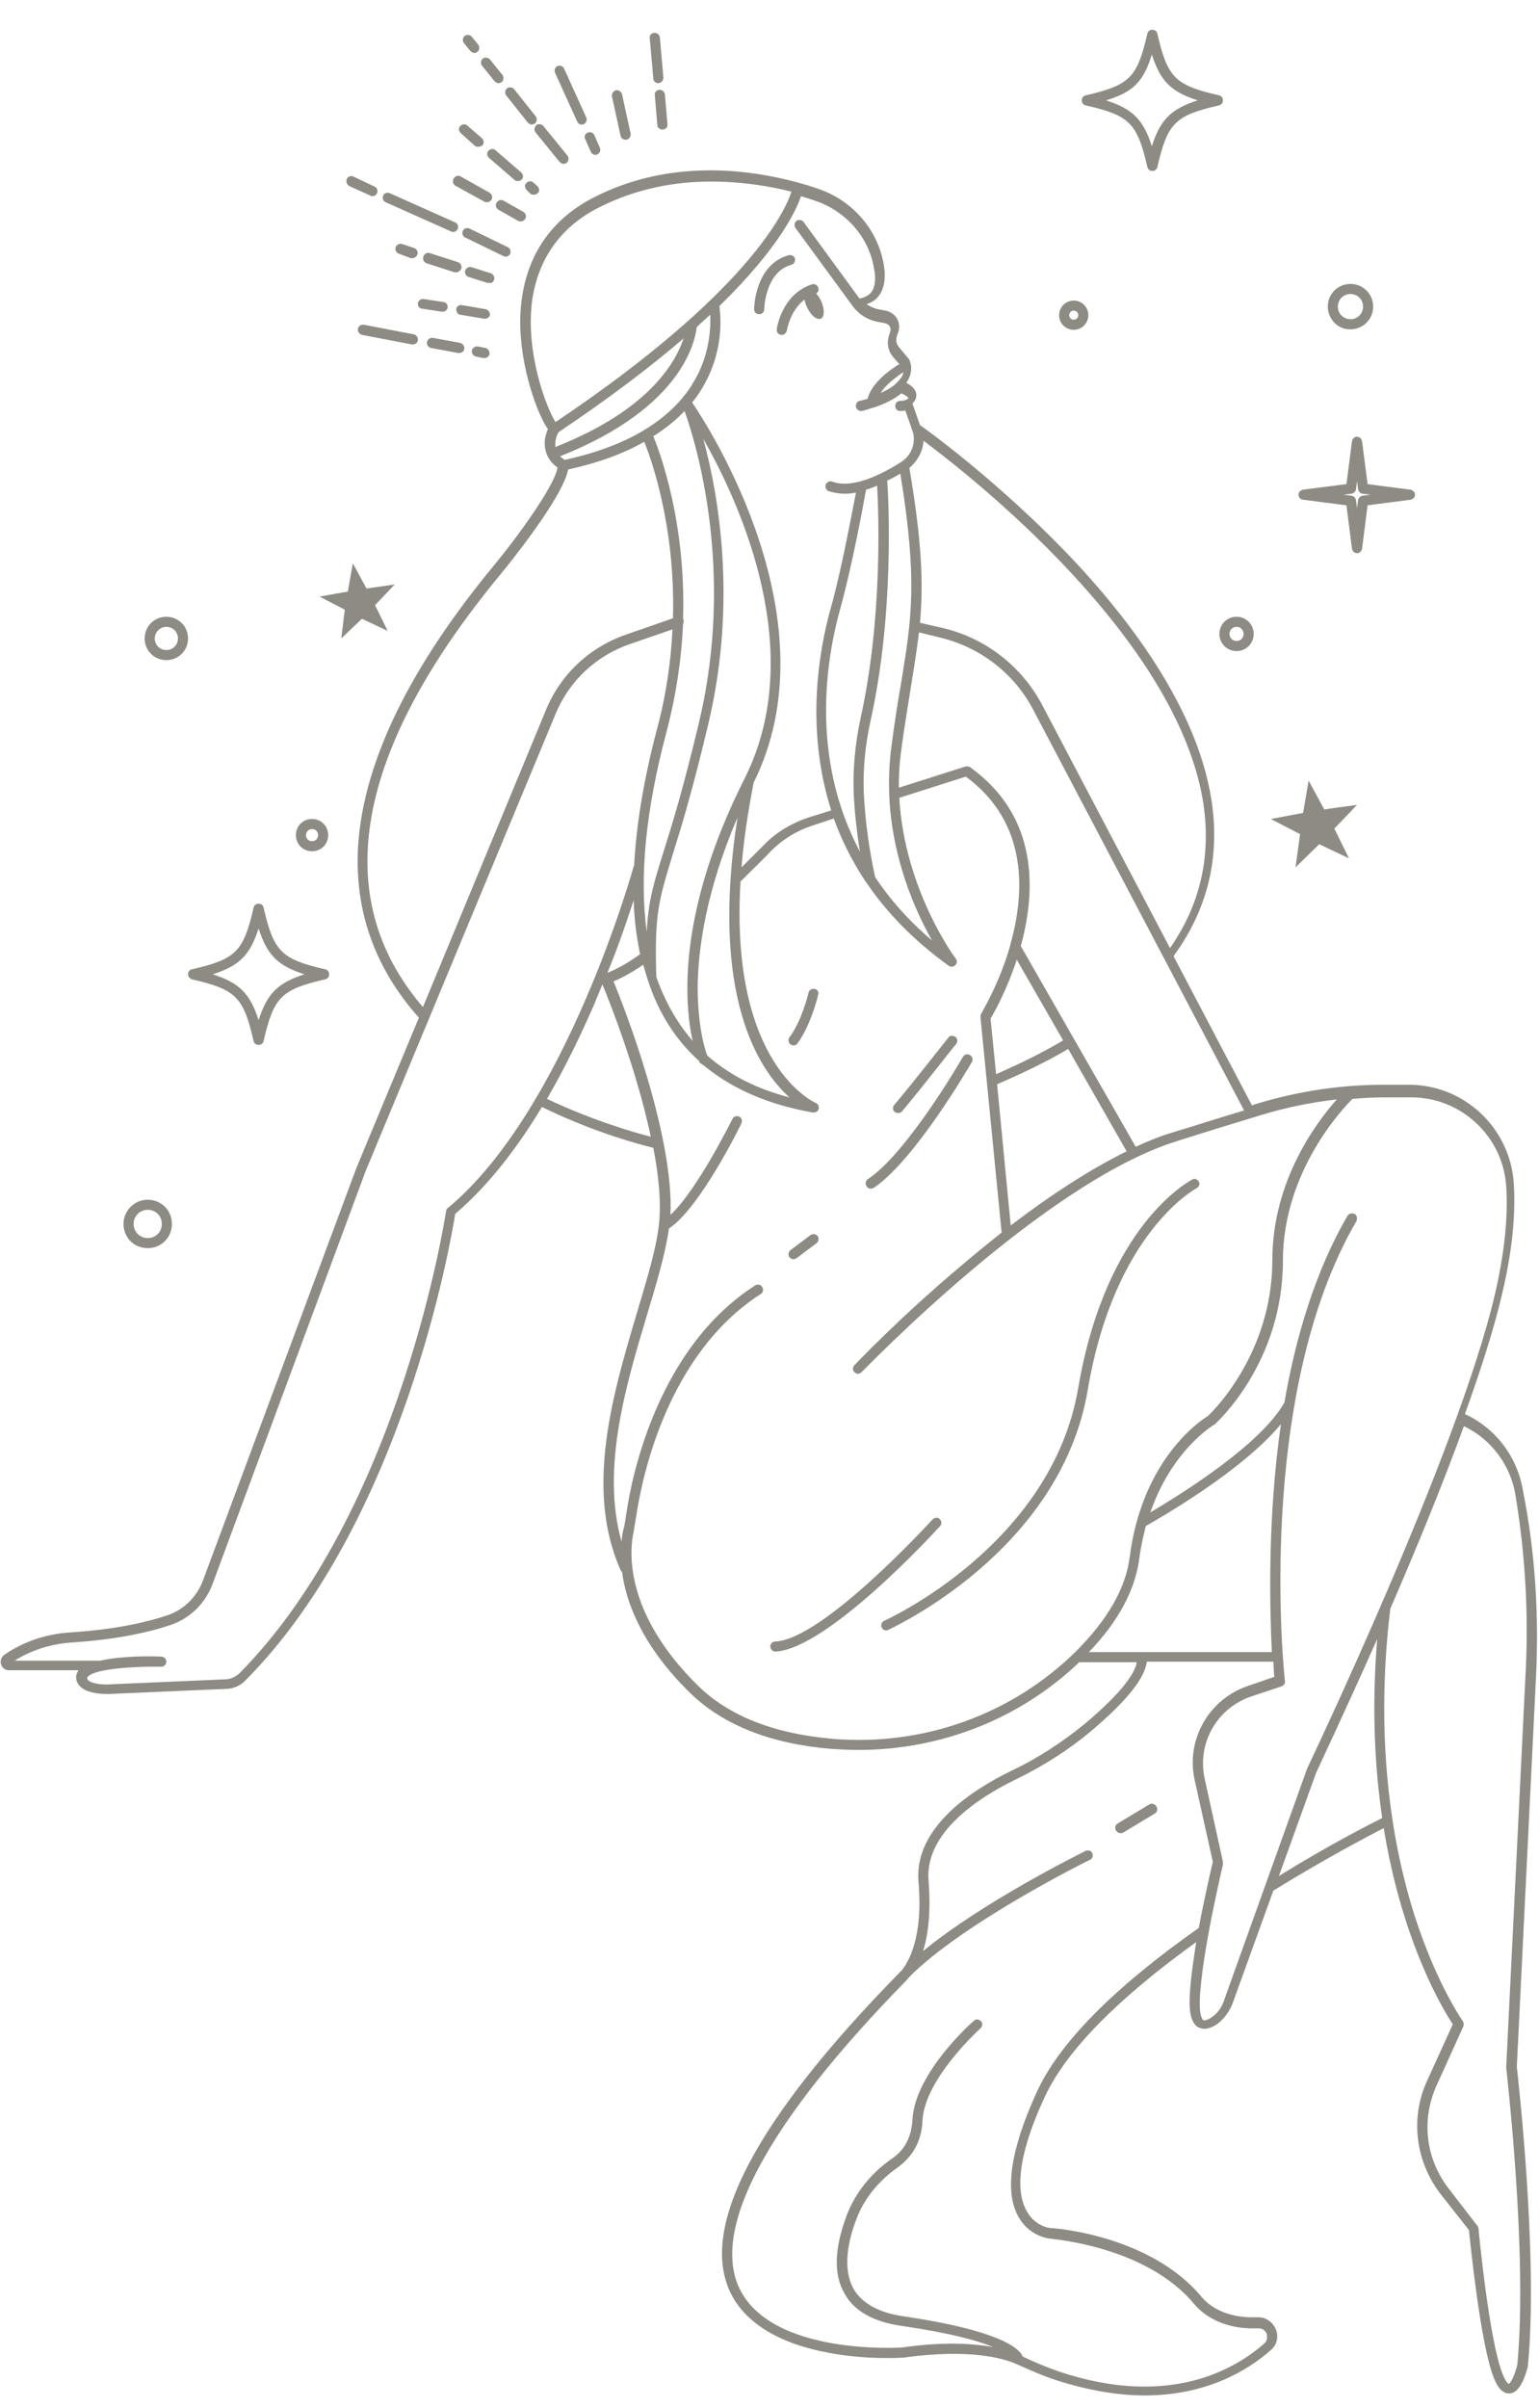 <?xml version="1.0" encoding="UTF-8" standalone="no"?><svg xmlns="http://www.w3.org/2000/svg" xmlns:xlink="http://www.w3.org/1999/xlink" fill="#000000" height="477.5" preserveAspectRatio="xMidYMid meet" version="1" viewBox="-0.1 0.0 305.3 477.5" width="305.3" zoomAndPan="magnify"><g id="change1_1"><path d="M129.1,0l0.3,3.1 M154,65.3c-0.1,0.5,0.3,1.1,0.9,1.1c0,0,0.1,0,0.1,0c0.5,0,0.9-0.4,1-0.9 c0,0,0.6-3.9,3.5-6.1c0.1,0.5,0.2,1,0.5,1.5c0.7,1.6,1.9,2.6,2.7,2.3s0.8-1.9,0.1-3.5c-0.3-0.6-0.6-1.1-1-1.5 c0.4-0.2,0.6-0.7,0.4-1.2c-0.2-0.5-0.7-0.8-1.3-0.6C155,58.4,154,65,154,65.3z M150.5,62.3C150.5,62.3,150.5,62.3,150.5,62.3 c0.6,0,1-0.4,1-1c0-0.1,0.2-7.4,5.4-8.8c0.5-0.1,0.8-0.7,0.7-1.2c-0.1-0.5-0.7-0.8-1.2-0.7c-6.7,1.8-6.9,10.3-6.9,10.7 C149.5,61.9,149.9,62.3,150.5,62.3z M237.3,235.6c0.5-0.3,0.7-0.9,0.4-1.3c-0.3-0.5-0.9-0.7-1.3-0.4c-0.7,0.4-17.1,9.1-22.6,41.3 c-5.3,31.2-38.1,46-38.5,46.2c-0.5,0.2-0.7,0.8-0.5,1.3c0.2,0.4,0.5,0.6,0.9,0.6c0.1,0,0.3,0,0.4-0.1c0.3-0.2,34.2-15.4,39.6-47.7 C221,244.3,237.1,235.7,237.3,235.6z M186.4,302.6c0.4-0.4,0.3-1-0.1-1.4c-0.4-0.4-1-0.3-1.4,0.1c-0.2,0.2-21.7,23.8-31.2,24.2 c-0.6,0-1,0.5-1,1c0,0.5,0.5,1,1,1c0,0,0,0,0,0C164.1,327,185.5,303.6,186.4,302.6z M172.7,235.7c0.2,0,0.4-0.1,0.6-0.2 c8.2-5.6,18.9-24.1,19.4-24.9c0.3-0.5,0.1-1.1-0.4-1.4c-0.5-0.3-1.1-0.1-1.4,0.4c-0.1,0.2-10.9,18.9-18.8,24.2 c-0.5,0.3-0.6,0.9-0.3,1.4C172,235.6,172.3,235.7,172.7,235.7z M157.3,249.7c0.2,0,0.4-0.1,0.6-0.2l4-3c0.4-0.3,0.5-1,0.2-1.4 c-0.3-0.4-1-0.5-1.4-0.2l-4,3c-0.4,0.3-0.5,1-0.2,1.4C156.7,249.5,157,249.7,157.3,249.7z M178.1,220.7c0.3,0,0.6-0.1,0.8-0.4 c3.4-4,10.6-13.3,10.7-13.3c0.3-0.4,0.3-1.1-0.2-1.4s-1.1-0.3-1.4,0.2c-0.1,0.1-7.3,9.3-10.7,13.3c-0.4,0.4-0.3,1.1,0.1,1.4 C177.6,220.6,177.8,220.7,178.1,220.7z M161.5,196.1c-0.5-0.1-1.1,0.2-1.2,0.7c0,0.1-1.4,5.8-3.8,8.9c-0.3,0.4-0.2,1.1,0.2,1.4 c0.2,0.1,0.4,0.2,0.6,0.2c0.3,0,0.6-0.1,0.8-0.4c2.6-3.5,4.1-9.4,4.1-9.7C162.4,196.8,162.1,196.2,161.5,196.1z M304.6,332.6 l-3.8,77.2c0.2,2,4.3,37.6,2.2,59.3c0,0,0,0.1,0,0.1c-0.4,1.6-1.5,5.3-3.6,5.4c-0.1,0-0.1,0-0.2,0c-1.5,0-2.5-1.8-3-3.2 c-2.6-6.5-4.6-26.4-4.9-29.2l-5.6-7.1c-5-6.5-6.1-15.1-2.7-22.5l5.1-11.2c-1.8-2.7-10-16.1-13.7-38.9c-3.1,1.6-11.7,6.1-21.9,12.4 l-8.1,22.4c-0.7,1.8-1.9,3.3-3.4,4.3c-0.9,0.5-1.6,0.7-2.2,0.7c-0.5,0-0.9-0.2-1.2-0.3c-1.3-0.8-1.8-2.6-1.7-5.8 c0.1-3.2,0.7-7.2,1.3-11.1c-15.7,11.3-25.8,21.6-30,30.6c-6.2,13.3-5.4,19.7-3.6,22.8c1.7,3,4.5,3.3,4.6,3.3 c0.8,0,19.9,1.4,30.1,13.7c2.2,2.6,5.9,4,9.9,4h1.3c1.6,0,2.9,1,3.5,2.4c0.6,1.5,0.2,3.1-1,4.1c-4.4,3.9-12.6,9-25,9 c-5.1,0-10.9-0.9-17.5-3c-2.8-0.9-5.4-2.1-7.9-3.2c0,0,0,0,0,0c0,0,0,0,0,0c-2.2-1-8.9-3.2-22.5-1.3c-0.3,0-6.9,0.5-14.5-0.9 c-10.1-1.8-17-6-19.9-12.2c-6-13,5.2-34.2,33.5-63.1c0,0,0,0,0,0c0.2-0.2,0.4-0.4,0.6-0.6c1.2-1.5,4.3-6.4,3.3-17.6 c-0.9-10.9,11.1-18.4,18.3-21.9c5.5-2.6,10.3-5.8,14.6-9.3c8.1-6.8,10.1-10.4,10.4-12.3H214c-11.7,11.2-27.4,17.4-43.8,17.4 c-1.8,0-3.6-0.1-5.3-0.2c-12.1-1-21.5-4.7-28.1-11.1c-9.5-9.3-12.7-17.9-13.5-24c-0.1-0.1-0.3-0.2-0.3-0.4 c-7.2-16.1-1.4-35.3,3.2-50.8c1.9-6.4,3.8-12.5,4.4-17.5c0.5-4.4,0-9.8-1.1-15.4c-2.5-0.6-11.7-3-22.1-8.1 c-4.8,8-10.6,15.6-17.2,21.2c-0.8,5.2-10.4,61.1-41.6,92.5c-1,1.1-2.5,1.7-4,1.7l-23,1c-0.1,0-0.3,0-0.7,0c-1.2,0-3.7-0.2-5-1.4 c-0.6-0.5-0.9-1.2-0.9-2c0-0.3,0.1-0.8,0.5-1.3H1.7c-0.8,0-1.4-0.5-1.6-1.2c-0.2-0.7,0.1-1.5,0.7-1.9c3.8-2.6,8.3-4.1,13-4.4 c9.5-0.6,15.8-2.2,19.3-3.4c3.3-1.1,5.9-3.7,7.1-7l30.4-81.7l12.4-29.8C74,191.7,70,180,71,166.9c1.3-16.3,10.3-34.7,26.9-54.8 c4.8-5.8,12.1-15.9,12.6-19.4c-1.3-0.9-2.1-2.1-2.4-3.5c-0.4-1.7,0.1-3.2,0.5-4.1c-1.9-2.6-5.6-12.1-5.5-21.7 c0.2-11.1,5.2-19.5,14.7-24.3c14.9-7.6,30.5-5.6,40.4-2.9c0,0,0,0,0,0c1.4,0.4,2.8,0.8,3.9,1.2c6.9,2.3,11.9,8.1,13.1,15 c0.5,2.7,0.1,4.9-1,6.3c-0.6,0.8-1.4,1.3-2.4,1.6c0.7,0.5,1.4,0.8,2.2,1l1.6,0.3c0.9,0.2,1.7,0.7,2.2,1.5c0.5,0.8,0.6,1.8,0.3,2.7 l-0.3,0.9c-0.2,0.7-0.1,1.5,0.4,2.1l2,2.4c0,0,0.1,0.1,0.1,0.2c0,0,0,0,0,0c0,0,0,0,0,0c0,0,0,0,0,0c0.1,0.2,0.8,1.7-0.1,3.6 c-0.1,0.3-0.3,0.6-0.5,0.9c1.1,0.6,2.3,1.6,1.9,3c-0.1,0.5-0.4,0.8-0.7,1.1l1.5,4.3c1.9,1.3,13.9,10.1,26.5,22.7 c12.6,12.6,28.2,31.8,31.3,51.5c1.8,11.4-0.7,21.8-7.5,31.1l15.4,29.3c0.1,0.1,0.1,0.2,0.1,0.3c0.3-0.1,0.6-0.2,0.9-0.3 c8.2-2.5,16.7-3.8,25.3-3.8h5c11,0,20.1,8.6,20.8,19.6c0.4,6.5-0.4,13.9-2.4,22.2c-1.6,6.8-4.2,14.9-7.3,23.5 c6.1,2.8,10.4,8.5,11.5,15.1C304.5,308,305.2,320.4,304.6,332.6z M223.4,228.3L211.8,208c-4.2,2.5-9,4.8-14.1,7l2.7,28 C208.8,236.6,216.5,231.7,223.4,228.3z M197.5,213c4.8-2.1,9.3-4.3,13.3-6.7l-9.2-16c-2,6.1-4.5,10.5-5.2,11.7L197.5,213z M232.7,224.5c5.3-1.6,9.9-3.1,14-4.3l-41.8-79.4c-3.8-7.3-10.6-12.5-18.6-14.4l-4.1-1c-0.4,3.3-0.9,6.5-1.5,10.2 c-0.6,3.9-1.4,8.4-2.1,13.8c-0.3,2.3-0.4,4.6-0.4,6.8l13.2-4.2c0.3-0.1,0.6,0,0.9,0.1c13.7,9.8,13.1,24.6,10.1,35.5l22.8,39.8 C227.8,226.2,230.3,225.2,232.7,224.5z M170.5,168.9c-0.6-3.6-1-7.2-1.2-10.7c-0.3-5.2,0.2-10.5,1.3-15.7 c4.4-19.8,3.6-40.7,3.3-46.2c-0.7,0.3-1.4,0.6-2.2,0.8c-0.5,2.9-2.9,15.8-5.2,23.9C163.9,130.5,160.5,150.1,170.5,168.9z M184.8,186.5c-3.3-5.8-8-16.3-8.5-28.9c0-0.1,0-0.1,0-0.2c-0.1-2.7,0-5.4,0.3-8.3c0.7-5.5,1.4-10,2.1-13.9 c2-12.4,3.3-19.9-0.2-41.3c-0.8,0.5-1.7,1-2.6,1.4c0.3,4.1,1.4,26.5-3.3,47.6c-1.1,5-1.6,10.1-1.3,15.2c0.3,5,1,10.3,2.2,15.8 C176.4,178.3,180.1,182.5,184.8,186.5z M183.1,87.4c-0.1,2.1-1.2,4-2.8,5.4c2.5,14.7,2.8,23.1,2.1,30.7l4.4,1 c8.6,2,15.8,7.6,19.9,15.4l25.3,48.1c6-8.6,8.2-18.2,6.6-28.8C233.4,126.3,192.1,94.1,183.1,87.4z M174.6,77.9 c1.5-0.6,2.5-1.3,3.2-2c0,0,0,0,0,0c0.5-0.5,0.9-1,1.1-1.4c0.1-0.3,0.2-0.5,0.2-0.7C177.6,74.8,175.6,76.3,174.6,77.9z M142.6,60.7 c0.3,2.1,1,9.4-3.8,16.9c-0.5,0.8-1,1.5-1.6,2.2c3.6,5.3,28.1,43.5,12.2,75.4c-1.2,6.2-2,11.7-2.4,16.8c1.9-1.9,3.4-3.4,4.5-4.5 c2.4-2.5,5.5-4.3,8.8-5.4l4.5-1.4c-5.2-16.3-2.4-31.9-0.1-40.1c2.1-7.4,4.2-18.9,5-22.9c-0.7,0.1-1.4,0.2-2.2,0.2 c-1.1,0-2.2-0.2-3.2-0.5c-0.5-0.2-0.8-0.8-0.6-1.3c0.2-0.5,0.8-0.8,1.3-0.6c4.2,1.6,10.4-1.8,13.7-3.9c2-1.3,2.9-3.7,2.3-5.9 l-1.5-4.3c-0.5,0.1-0.9,0.1-1,0.1c-0.6,0-1-0.4-1-1c0-0.6,0.4-1,1-1c0.5,0,1.5-0.2,1.6-0.6c-0.1-0.2-0.7-0.6-1.4-0.9 c-1.3,1.1-3.1,2-5.4,2.8c0,0-0.1,0-0.1,0c-0.7,0.2-1.5,0.5-2.3,0.7c-0.1,0-0.2,0-0.2,0c-0.4,0-0.9-0.3-1-0.8 c-0.1-0.5,0.2-1.1,0.7-1.2c0.6-0.1,1.1-0.3,1.6-0.4c0.8-3.2,4.5-5.8,6.3-6.9l-1.3-1.5c-0.9-1.1-1.2-2.6-0.8-4l0.3-0.9 c0.1-0.4,0.1-0.7-0.1-1.1c-0.2-0.3-0.5-0.5-0.9-0.6l-1.6-0.3c-1.9-0.4-3.5-1.4-4.7-2.9l-11.5-15.7c-0.3-0.4-0.2-1.1,0.2-1.4 c0.4-0.3,1.1-0.2,1.4,0.2l11.1,15.2c1-0.2,1.8-0.6,2.3-1.2c0.8-1,1-2.6,0.6-4.7c-1-6.2-5.5-11.4-11.7-13.5c-0.9-0.3-1.8-0.6-2.8-0.9 C158,41.3,154.8,48.8,142.6,60.7z M120.4,192.9c1.8-0.7,4-1.9,6.5-3.7c-0.1-0.3-0.2-0.6-0.2-0.9c-0.6-3.1-1-6.3-1.1-9.8 C124.4,182.2,122.7,187.3,120.4,192.9z M132.1,145.2c-4.1,15.4-5.4,28.7-3.9,39.6c0.3-6.1,1.3-9.4,3.3-15.8c1.7-5.4,4-12.8,7.1-25.9 c7.1-29.9-0.6-55.2-2.9-61.6c-1.8,1.9-3.8,3.5-6.2,5c1.4,3.4,6.5,17.3,5.9,36.2c0,0.1,0.1,0.1,0.1,0.2c0.1,0.3,0,0.6-0.1,0.9 C135.1,130.4,134.1,137.6,132.1,145.2z M110.4,88.5c18.4-7.3,23.6-16.8,25.1-21.4c-6.4,5.5-14.5,11.7-24.8,18.6 c-0.3,0.5-0.8,1.7-0.6,3C110.2,88.6,110.3,88.6,110.4,88.5z M135.2,79C135.2,79,135.2,79,135.2,79c0.7-0.9,1.4-1.7,1.9-2.6 c3.6-5.6,3.8-11.2,3.7-14c-0.9,0.8-1.8,1.6-2.7,2.5c-0.3,2.7-2.8,15.9-26.9,25.5c-0.1,0-0.1,0-0.2,0c0.2,0.3,0.5,0.5,0.9,0.8 C122.5,88.9,130.3,84.8,135.2,79z M137.3,206.4c-1.7-7.7-3-25.6,10.3-52c12.6-25-0.8-54.4-8.2-67.4c3,10.9,6.8,32.3,1,56.6 c-3.1,13.1-5.4,20.6-7.1,26c-2.7,8.9-3.6,11.6-3.2,24.1C131.8,198.6,134.2,202.8,137.3,206.4z M156.5,217.6 c-6.1-5.5-15.8-20.1-10.3-55.5c-6.3,14.7-7.8,26.1-7.9,33.5c0,7.5,1.3,12.2,1.9,13.7C144.5,213.1,149.9,215.9,156.5,217.6z M110.1,83.7c38.3-25.7,45.6-41.9,46.8-45.7C152.5,36.9,147,36,141,36c-7,0-14.7,1.3-22.2,5.1c-7.6,3.8-12,10-13.3,18.2 C104,69.9,108.4,81.1,110.1,83.7z M83.8,199.7l24.4-58.9c2.9-7.1,8.7-12.5,16-15l9.2-3.2c0.5-18-4.2-31.3-5.7-35 c-4.2,2.4-9.2,4.2-15.1,5.5c-1,5.5-11.8,18.8-13.1,20.4C70.3,148.7,65,177.8,83.8,199.7z M125.6,171.8c0,0,0-0.1,0.1-0.1 c0.4-8.1,1.9-17.1,4.5-27c1.9-7,2.8-13.7,3.1-19.9l-8.4,2.9c-6.7,2.3-12.1,7.3-14.8,13.9L85,202c0,0,0,0,0,0l-12.6,30.3L42.1,314 c-1.4,3.9-4.5,6.9-8.3,8.2c-5.3,1.8-12,3-19.8,3.5c-4,0.3-7.9,1.5-11.2,3.6h17c4.3-1,10.5-0.9,12.1-0.8c0.6,0,1,0.5,1,1 c0,0.6-0.5,1-1,1c-4.7-0.1-12.8,0.3-14.5,1.9c-0.2,0.2-0.2,0.2-0.2,0.3c0,0.2,0.1,0.4,0.2,0.5c0.8,0.7,3,0.9,4.2,0.8l23-1 c1,0,2-0.5,2.7-1.1c32.1-32.3,41-91.2,41.1-91.8c0-0.2,0.2-0.5,0.4-0.6C112.2,220,125.5,172.2,125.6,171.8z M129,225.4 c-2.8-13.3-8.3-27.1-9.6-30.2c-0.5,1.3-1.1,2.6-1.6,3.9c-2.5,5.7-5.6,12.3-9.4,18.8C117.5,222.2,125.8,224.6,129,225.4z M213.3,327.5c6.3-6.3,9.9-12.5,10.7-18.7c2.5-19.6,14.2-27.2,15.5-28c1-0.9,12.8-12.5,12.8-30.9c0-15.8,8.8-27.4,12.8-31.9 c-5.1,0.6-10.1,1.6-15,3.1c-4.6,1.4-10.2,3.1-16.8,5.2c-26.5,8.3-62.1,45.5-62.5,45.8c-0.4,0.4-1,0.4-1.4,0c-0.4-0.4-0.4-1,0-1.4 c0.1-0.1,9.1-9.6,21.4-19.9c2.7-2.3,5.3-4.4,7.8-6.4l-4.2-42.7c0-0.2,0-0.4,0.1-0.6c0-0.1,3.6-5.9,5.8-13.6c0,0,0,0,0-0.1 c2.9-10.2,3.7-24.2-8.8-33.4l-13.2,4.2c1,18.2,11.1,31.8,11.2,31.9c0.3,0.4,0.3,0.9-0.1,1.3c-0.2,0.2-0.5,0.3-0.7,0.3 c-0.2,0-0.4-0.1-0.6-0.2c-7.1-5.1-12.5-10.8-16.4-16.6c0,0,0-0.1-0.1-0.1c-2.7-4.1-4.8-8.3-6.3-12.5l-4.5,1.5c-3,1-5.7,2.7-7.9,4.9 c-1.3,1.4-3.5,3.5-6.1,6.1c-2.2,36.4,14.7,43.8,14.9,43.9c0.5,0.2,0.7,0.7,0.6,1.2c-0.1,0.4-0.5,0.7-1,0.7c-0.1,0-0.1,0-0.2,0 c-9-1.6-16.2-4.8-21.8-9.5c-0.3-0.1-0.6-0.3-0.7-0.6c0,0,0-0.1,0-0.1c-4.7-4.2-8.1-9.6-10.2-16.1c0,0,0,0,0,0c-0.3-1-0.6-1.9-0.9-3 c-2.2,1.5-4.2,2.6-5.9,3.3c2.2,5.3,12,30.5,11.3,46.3c5.4-5,12.2-18.9,12.3-19c0.2-0.5,0.8-0.7,1.3-0.5c0.5,0.2,0.7,0.8,0.5,1.3 c-0.3,0.7-8.3,16.9-14.4,20.9c-0.7,5-2.5,11-4.4,17.3c-4.1,13.7-9.1,30.3-5,44.8c0.1-1.1,0.2-1.9,0.4-2.5c0.3-1.1,0.4-2.3,0.6-3.4 c1.1-7.4,6.3-32.6,25.5-44.9c0.5-0.3,1.1-0.2,1.4,0.3s0.2,1.1-0.3,1.4c-18.5,11.9-23.5,36.3-24.6,43.5c-0.2,1.1-0.4,2.4-0.6,3.6 c-0.8,3.5-2.1,15.9,12.7,30.5c6.2,6.1,15.2,9.6,26.8,10.6C183,346.3,200.6,340,213.3,327.5z M254,282.4c-7.7,9.3-24,18.6-26.8,20.2 c-0.5,2-1,4.1-1.3,6.5c-0.8,6.1-4.1,12.4-10,18.5h36.3C251.8,318.8,251.3,301.3,254,282.4z M237.7,382.3c1.2-6.3,2.5-11.9,2.8-13.1 l-3.6-16.2c-1.8-8,2.8-16.1,10.6-18.7l5.2-1.8c-0.1-0.6-0.1-1.6-0.2-3h-25.1c-0.4,3.3-4,7.8-11.1,13.8c-4.3,3.6-9.4,6.9-15,9.6 c-6.8,3.3-18,10.3-17.2,20c0.5,6.4-0.1,10.9-1.1,14c11.9-9.8,31.3-19.4,32.3-19.9c0.5-0.2,1.1,0,1.3,0.5s0,1.1-0.5,1.3 c-0.3,0.1-25.2,12.5-35.8,23.2c-0.3,0.4-0.6,0.7-0.7,0.8c-27.2,27.8-38.6,48.8-33.1,60.8c6.3,13.6,32.1,11.9,32.3,11.9 c8.3-1.2,14.1-0.8,18.1-0.1c-3.1-1.3-8.6-2.8-18.2-4.2c-5.5-0.8-9.3-2.9-11.2-6.3c-2.3-3.8-2.1-9.1,0.4-15.7c1.7-4.4,4.8-8.3,9-11.2 c2.5-1.7,3.8-4.3,4-7.6c0.4-9.2,11.7-19.3,12.2-19.7c0.4-0.4,1-0.3,1.4,0.1c0.4,0.4,0.3,1-0.1,1.4c-0.1,0.1-11.1,10-11.5,18.3 c-0.2,5-2.8,7.7-4.8,9.2c-3.9,2.7-6.8,6.3-8.3,10.3c-1.6,4.1-2.9,9.9-0.5,14c1.7,2.8,5,4.6,9.8,5.3c19,2.8,23,6.3,23.7,8 c2.3,1.1,4.7,2.1,7.3,3c21.6,7.2,34.7-0.4,40.6-5.6c0.8-0.7,0.5-1.6,0.5-1.9c-0.2-0.5-0.7-1.1-1.6-1.1h-1.3c-4.6,0-8.8-1.7-11.4-4.7 c-9.6-11.7-28.5-13-28.7-13.1c-0.2,0-4-0.4-6.2-4.2c-2.9-5-1.7-13.3,3.5-24.7C209.9,405.2,220.8,394.2,237.7,382.3z M259.2,350.7 c0.3-0.7,29.7-62.1,37.2-93.8c1.9-8.1,2.7-15.4,2.3-21.6c-0.6-9.9-8.9-17.7-18.8-17.7h-5c-2.2,0-4.4,0.1-6.7,0.3 c-1.8,1.8-13.8,14.3-13.8,32.1c0,20.1-13,32-13.6,32.5c-0.1,0-0.1,0.1-0.2,0.1c-0.1,0.1-8.2,4.9-12.5,17.3 c5.9-3.5,21.8-13.3,26.6-21.8c2.2-12.8,6.1-26,12.5-37c0.3-0.5,0.9-0.6,1.4-0.4c0.5,0.3,0.6,0.9,0.4,1.4 c-20.3,34.8-14.3,90.6-14.2,91.2c0.1,0.5-0.2,0.9-0.7,1.1l-6,2c-6.8,2.3-10.8,9.3-9.2,16.4l3.6,16.4c0,0.1,0,0.3,0,0.5 c0,0.2-4.2,17.4-4.6,26.9c-0.1,3.3,0.6,3.9,0.7,4c0.2,0.1,0.7,0,1.4-0.4c1.1-0.7,2.1-1.8,2.6-3.2L259.2,350.7z M274.1,360.5 c-1.5-10.1-2.1-22-1-35.5c-6.7,15.1-12,26.2-12.1,26.5l-7.4,20.5C263.6,365.8,271.9,361.6,274.1,360.5z M300.5,296.3 c-1-5.9-4.9-11-10.2-13.5c-4.4,12.1-9.7,24.9-14.6,36.2c-3.3,27.4,0.8,48.2,4.8,60.8c4.4,13.7,9.6,21,9.6,21c0.2,0.3,0.2,0.7,0.1,1 l-5.3,11.7c-3.1,6.8-2.2,14.6,2.4,20.5l5.7,7.4c0.1,0.2,0.2,0.3,0.2,0.5c0,0.2,2.1,22.3,4.8,28.9c0.7,1.8,1.2,1.9,1.2,1.9 c0.4-0.1,1.3-2,1.7-3.8c2.1-22.1-2.2-58.6-2.2-58.9c0-0.1,0-0.1,0-0.2l3.8-77.2C303.2,320.4,302.5,308.2,300.5,296.3z M227.9,357.8 l-6.3,3.8c-0.5,0.3-0.6,0.9-0.3,1.4c0.2,0.3,0.5,0.5,0.9,0.5c0.2,0,0.4,0,0.5-0.1l6.3-3.8c0.5-0.3,0.6-0.9,0.3-1.4 S228.3,357.5,227.9,357.8z M130.7,17.8c-0.6,0.1-1,0.5-0.9,1.1l0.5,5.9c0,0.5,0.5,0.9,1,0.9c0,0,0.1,0,0.1,0c0.6-0.1,1-0.5,0.9-1.1 l-0.5-5.9C131.7,18.2,131.3,17.8,130.7,17.8z M130.5,16.5C130.5,16.5,130.5,16.5,130.5,16.5c0.6-0.1,1-0.5,1-1.1l-0.7-8 c-0.1-0.5-0.5-0.9-1.1-0.9c-0.6,0.1-1,0.5-0.9,1.1l0.7,8C129.5,16.1,130,16.5,130.5,16.5z M123,26.9c0.1,0.5,0.5,0.8,1,0.8 c0.1,0,0.1,0,0.2,0c0.5-0.1,0.9-0.7,0.8-1.2l-1.7-7.8c-0.1-0.5-0.7-0.9-1.2-0.8c-0.5,0.1-0.9,0.7-0.8,1.2L123,26.9z M116,27.6 l1.1,2.5c0.2,0.4,0.5,0.6,0.9,0.6c0.1,0,0.3,0,0.4-0.1c0.5-0.2,0.7-0.8,0.5-1.3l-1.1-2.5c-0.2-0.5-0.8-0.7-1.3-0.5 C116,26.5,115.7,27.1,116,27.6z M114.4,24.1c0.2,0.4,0.5,0.6,0.9,0.6c0.1,0,0.3,0,0.4-0.1c0.5-0.2,0.7-0.8,0.5-1.3l-4.4-9.7 c-0.2-0.5-0.8-0.7-1.3-0.5c-0.5,0.2-0.7,0.8-0.5,1.3L114.4,24.1z M106.1,26.2l4.8,5.9c0.2,0.2,0.5,0.4,0.8,0.4 c0.2,0,0.4-0.1,0.6-0.2c0.4-0.3,0.5-1,0.2-1.4l-4.8-5.9c-0.3-0.4-1-0.5-1.4-0.2C105.9,25.2,105.8,25.8,106.1,26.2z M104.6,24.3 c0.2,0.2,0.5,0.4,0.8,0.4c0.2,0,0.4-0.1,0.6-0.2c0.4-0.3,0.5-1,0.2-1.4l-4.3-5.4c-0.3-0.4-1-0.5-1.4-0.2c-0.4,0.3-0.5,1-0.2,1.4 L104.6,24.3z M98,16.1c0.2,0.2,0.5,0.4,0.8,0.4c0.2,0,0.4-0.1,0.6-0.2c0.4-0.3,0.5-1,0.2-1.4l-2.5-3.1c-0.3-0.4-1-0.5-1.4-0.2 c-0.4,0.3-0.5,1-0.2,1.4L98,16.1z M93.2,10.1c0.2,0.2,0.5,0.4,0.8,0.4c0.2,0,0.4-0.1,0.6-0.2c0.4-0.3,0.5-1,0.2-1.4l-1.3-1.6 c-0.3-0.4-1-0.5-1.4-0.2c-0.4,0.3-0.5,1-0.2,1.4L93.2,10.1z M105.1,38.4c0.2,0.2,0.4,0.2,0.7,0.2c0.3,0,0.6-0.1,0.8-0.3 c0.4-0.4,0.3-1-0.1-1.4l-0.8-0.7c-0.4-0.4-1-0.3-1.4,0.1c-0.4,0.4-0.3,1,0.1,1.4L105.1,38.4z M102.6,35.9c0.3,0,0.6-0.1,0.8-0.3 c0.4-0.4,0.3-1-0.1-1.4l-5.1-4.4c-0.4-0.4-1-0.3-1.4,0.1c-0.4,0.4-0.3,1,0.1,1.4l5.1,4.4C102.2,35.9,102.4,35.9,102.6,35.9z M94.1,28.9c0.2,0.2,0.4,0.2,0.7,0.2c0.3,0,0.6-0.1,0.8-0.3c0.4-0.4,0.3-1-0.1-1.4l-2.9-2.5c-0.4-0.4-1-0.3-1.4,0.1 c-0.4,0.4-0.3,1,0.1,1.4L94.1,28.9z M103.2,43.9c0.4,0,0.7-0.2,0.9-0.5c0.3-0.5,0.1-1.1-0.4-1.4l-3.9-2.2c-0.5-0.3-1.1-0.1-1.4,0.4 c-0.3,0.5-0.1,1.1,0.4,1.4l3.9,2.2C102.9,43.9,103,43.9,103.2,43.9z M90.2,36.8L96,40c0.2,0.1,0.3,0.1,0.5,0.1 c0.4,0,0.7-0.2,0.9-0.5c0.3-0.5,0.1-1.1-0.4-1.4l-5.7-3.2c-0.5-0.3-1.1-0.1-1.4,0.4C89.6,35.9,89.8,36.6,90.2,36.8z M76.4,40.1 l13,5.8c0.1,0.1,0.3,0.1,0.4,0.1c0.4,0,0.7-0.2,0.9-0.6c0.2-0.5,0-1.1-0.5-1.3l-13-5.8c-0.5-0.2-1.1,0-1.3,0.5 C75.7,39.3,75.9,39.9,76.4,40.1z M69.2,36.9l4.2,1.9c0.1,0.1,0.3,0.1,0.4,0.1c0.4,0,0.7-0.2,0.9-0.6c0.2-0.5,0-1.1-0.5-1.3L70,35 c-0.5-0.2-1.1,0-1.3,0.5S68.7,36.6,69.2,36.9z M97.9,55.5c0.2-0.5-0.1-1.1-0.6-1.3L93.5,53c-0.5-0.2-1.1,0.1-1.3,0.6 c-0.2,0.5,0.1,1.1,0.6,1.3l3.8,1.2c0.1,0,0.2,0,0.3,0C97.4,56.2,97.8,55.9,97.9,55.5z M84.5,52.2l5.6,1.8c0.1,0,0.2,0,0.3,0 c0.4,0,0.8-0.3,1-0.7c0.2-0.5-0.1-1.1-0.6-1.3l-5.6-1.8c-0.5-0.2-1.1,0.1-1.3,0.6C83.7,51.5,84,52,84.5,52.2z M81.4,51.2 c0.1,0,0.2,0,0.3,0c0.4,0,0.8-0.3,1-0.7c0.2-0.5-0.1-1.1-0.6-1.3l-2.4-0.8c-0.5-0.2-1.1,0.1-1.3,0.6c-0.2,0.5,0.1,1.1,0.6,1.3 L81.4,51.2z M96.2,61.3l-4.7-0.8c-0.5-0.1-1.1,0.3-1.1,0.8s0.3,1.1,0.8,1.1l4.7,0.8c0.1,0,0.1,0,0.2,0c0.5,0,0.9-0.3,1-0.8 C97.1,61.9,96.7,61.4,96.2,61.3z M82.8,60.1c-0.1,0.5,0.3,1.1,0.8,1.1l3.9,0.6c0.1,0,0.1,0,0.2,0c0.5,0,0.9-0.3,1-0.8 c0.1-0.5-0.3-1.1-0.8-1.1l-3.9-0.6C83.4,59.2,82.9,59.6,82.8,60.1z M94.7,68.7c-0.5-0.1-1.1,0.3-1.2,0.8c-0.1,0.5,0.3,1.1,0.8,1.2 l1.5,0.3c0.1,0,0.1,0,0.2,0c0.5,0,0.9-0.3,1-0.8c0.1-0.5-0.3-1.1-0.8-1.2L94.7,68.7z M85.4,69l5.4,1c0.1,0,0.1,0,0.2,0 c0.5,0,0.9-0.3,1-0.8c0.1-0.5-0.3-1.1-0.8-1.2l-5.4-1c-0.5-0.1-1.1,0.3-1.2,0.8C84.5,68.4,84.9,68.9,85.4,69z M70.9,65.2 c-0.1,0.5,0.3,1.1,0.8,1.2l9.9,1.9c0.1,0,0.1,0,0.2,0c0.5,0,0.9-0.3,1-0.8c0.1-0.5-0.3-1.1-0.8-1.2l-9.9-1.9 C71.5,64.3,71,64.7,70.9,65.2z M100.2,50.9c0.4,0,0.7-0.2,0.9-0.6c0.2-0.5,0-1.1-0.5-1.3l-7.6-3.7c-0.5-0.2-1.1,0-1.3,0.5 c-0.2,0.5,0,1.1,0.5,1.3l7.6,3.7C99.9,50.8,100.1,50.9,100.2,50.9z M256.9,172l4.7-4.6l5.9,2.8l-2.9-5.9l4.5-4.7l-6.5,0.9l-3.1-5.7 l-1.1,6.4l-6.4,1.2l5.8,3L256.9,172z M67.6,126.6l4.1-3.9l5.1,2.4l-2.5-5.1l3.9-4.1l-5.6,0.8l-2.7-5l-1,5.6l-5.6,1l5,2.6L67.6,126.6 z M214.5,19.9c0-0.5,0.3-0.9,0.8-1c8.7-2,10.2-3.5,12.2-12.2c0.1-0.5,0.5-0.8,1-0.8s0.9,0.3,1,0.8c2,8.7,3.5,10.2,12.2,12.2 c0.5,0.1,0.8,0.5,0.8,1s-0.3,0.9-0.8,1c-8.7,2-10.2,3.5-12.2,12.2c-0.1,0.5-0.5,0.8-1,0.8s-0.9-0.3-1-0.8c-2-8.7-3.5-10.2-12.2-12.2 C214.8,20.8,214.5,20.4,214.5,19.9z M219.3,19.9c5.3,1.7,7.4,3.8,9.1,9.1c1.7-5.3,3.8-7.4,9.1-9.1c-5.3-1.7-7.4-3.8-9.1-9.1 C226.8,16.1,224.7,18.3,219.3,19.9z M37.2,193.2c0-0.5,0.3-0.9,0.8-1c8.7-2,10.2-3.5,12.2-12.2c0.1-0.5,0.5-0.8,1-0.8s0.9,0.3,1,0.8 c2,8.7,3.5,10.2,12.2,12.2c0.5,0.1,0.8,0.5,0.8,1s-0.3,0.9-0.8,1c-8.7,2-10.2,3.5-12.2,12.2c-0.1,0.5-0.5,0.8-1,0.8s-0.9-0.3-1-0.8 c-2-8.7-3.5-10.2-12.2-12.2C37.5,194,37.2,193.6,37.2,193.2z M42.1,193.2c5.3,1.7,7.4,3.8,9.1,9.1c1.7-5.3,3.8-7.4,9.1-9.1 c-5.3-1.7-7.4-3.8-9.1-9.1C49.5,189.4,47.4,191.5,42.1,193.2z M257.5,98.1c0-0.5,0.4-0.9,0.9-1L267,96l1.1-8.5 c0.1-0.5,0.5-0.9,1-0.9s0.9,0.4,1,0.9l1.1,8.5l8.5,1.1c0.5,0.1,0.9,0.5,0.9,1s-0.4,0.9-0.9,1l-8.5,1.1l-1.1,8.6 c-0.1,0.5-0.5,0.9-1,0.9s-0.9-0.4-1-0.9l-1.1-8.6l-8.5-1.1C257.9,99.1,257.5,98.6,257.5,98.1z M266.4,98.1l1.6,0.2 c0.5,0.1,0.8,0.4,0.9,0.9l0.2,1.6l0.2-1.6c0.1-0.5,0.4-0.8,0.9-0.9l1.6-0.2l-1.6-0.2c-0.5-0.1-0.8-0.4-0.9-0.9l-0.2-1.6l-0.2,1.6 c-0.1,0.5-0.4,0.8-0.9,0.9L266.4,98.1z M28.6,126.6c0-2.4,1.9-4.3,4.3-4.3s4.3,1.9,4.3,4.3c0,2.4-1.9,4.3-4.3,4.3 S28.6,129,28.6,126.6z M30.6,126.6c0,1.3,1,2.3,2.3,2.3c1.3,0,2.3-1,2.3-2.3s-1-2.3-2.3-2.3C31.7,124.3,30.6,125.3,30.6,126.6z M263.3,60.8c0-2.5,2-4.5,4.5-4.5c2.5,0,4.5,2,4.5,4.5s-2,4.5-4.5,4.5C265.4,65.4,263.3,63.3,263.3,60.8z M265.3,60.8 c0,1.4,1.1,2.5,2.5,2.5s2.5-1.1,2.5-2.5s-1.1-2.5-2.5-2.5S265.3,59.4,265.3,60.8z M241.8,125.7c0-1.9,1.5-3.4,3.4-3.4 s3.4,1.5,3.4,3.4c0,1.9-1.5,3.4-3.4,3.4S241.8,127.6,241.8,125.7z M243.8,125.7c0,0.8,0.6,1.4,1.4,1.4s1.4-0.6,1.4-1.4 s-0.6-1.4-1.4-1.4S243.8,124.9,243.8,125.7z M210,62.5c0-1.6,1.3-2.9,2.9-2.9c1.6,0,2.9,1.3,2.9,2.9c0,1.6-1.3,2.9-2.9,2.9 C211.3,65.4,210,64.1,210,62.5z M212,62.5c0,0.5,0.4,0.9,0.9,0.9c0.5,0,0.9-0.4,0.9-0.9c0-0.5-0.4-0.9-0.9-0.9 C212.4,61.6,212,62,212,62.5z M58.6,165.6c0-1.8,1.4-3.2,3.2-3.2c1.8,0,3.2,1.4,3.2,3.2c0,1.8-1.4,3.2-3.2,3.2 C60,168.8,58.6,167.4,58.6,165.6z M60.6,165.6c0,0.7,0.5,1.2,1.2,1.2s1.2-0.5,1.2-1.2s-0.5-1.2-1.2-1.2S60.6,165,60.6,165.6z M24.4,242.7c0-2.6,2.1-4.8,4.8-4.8s4.8,2.1,4.8,4.8s-2.1,4.8-4.8,4.8S24.4,245.4,24.4,242.7z M26.4,242.7c0,1.5,1.2,2.8,2.8,2.8 s2.8-1.2,2.8-2.8s-1.2-2.8-2.8-2.8S26.4,241.2,26.4,242.7z" fill="#8d8b83"/></g></svg>